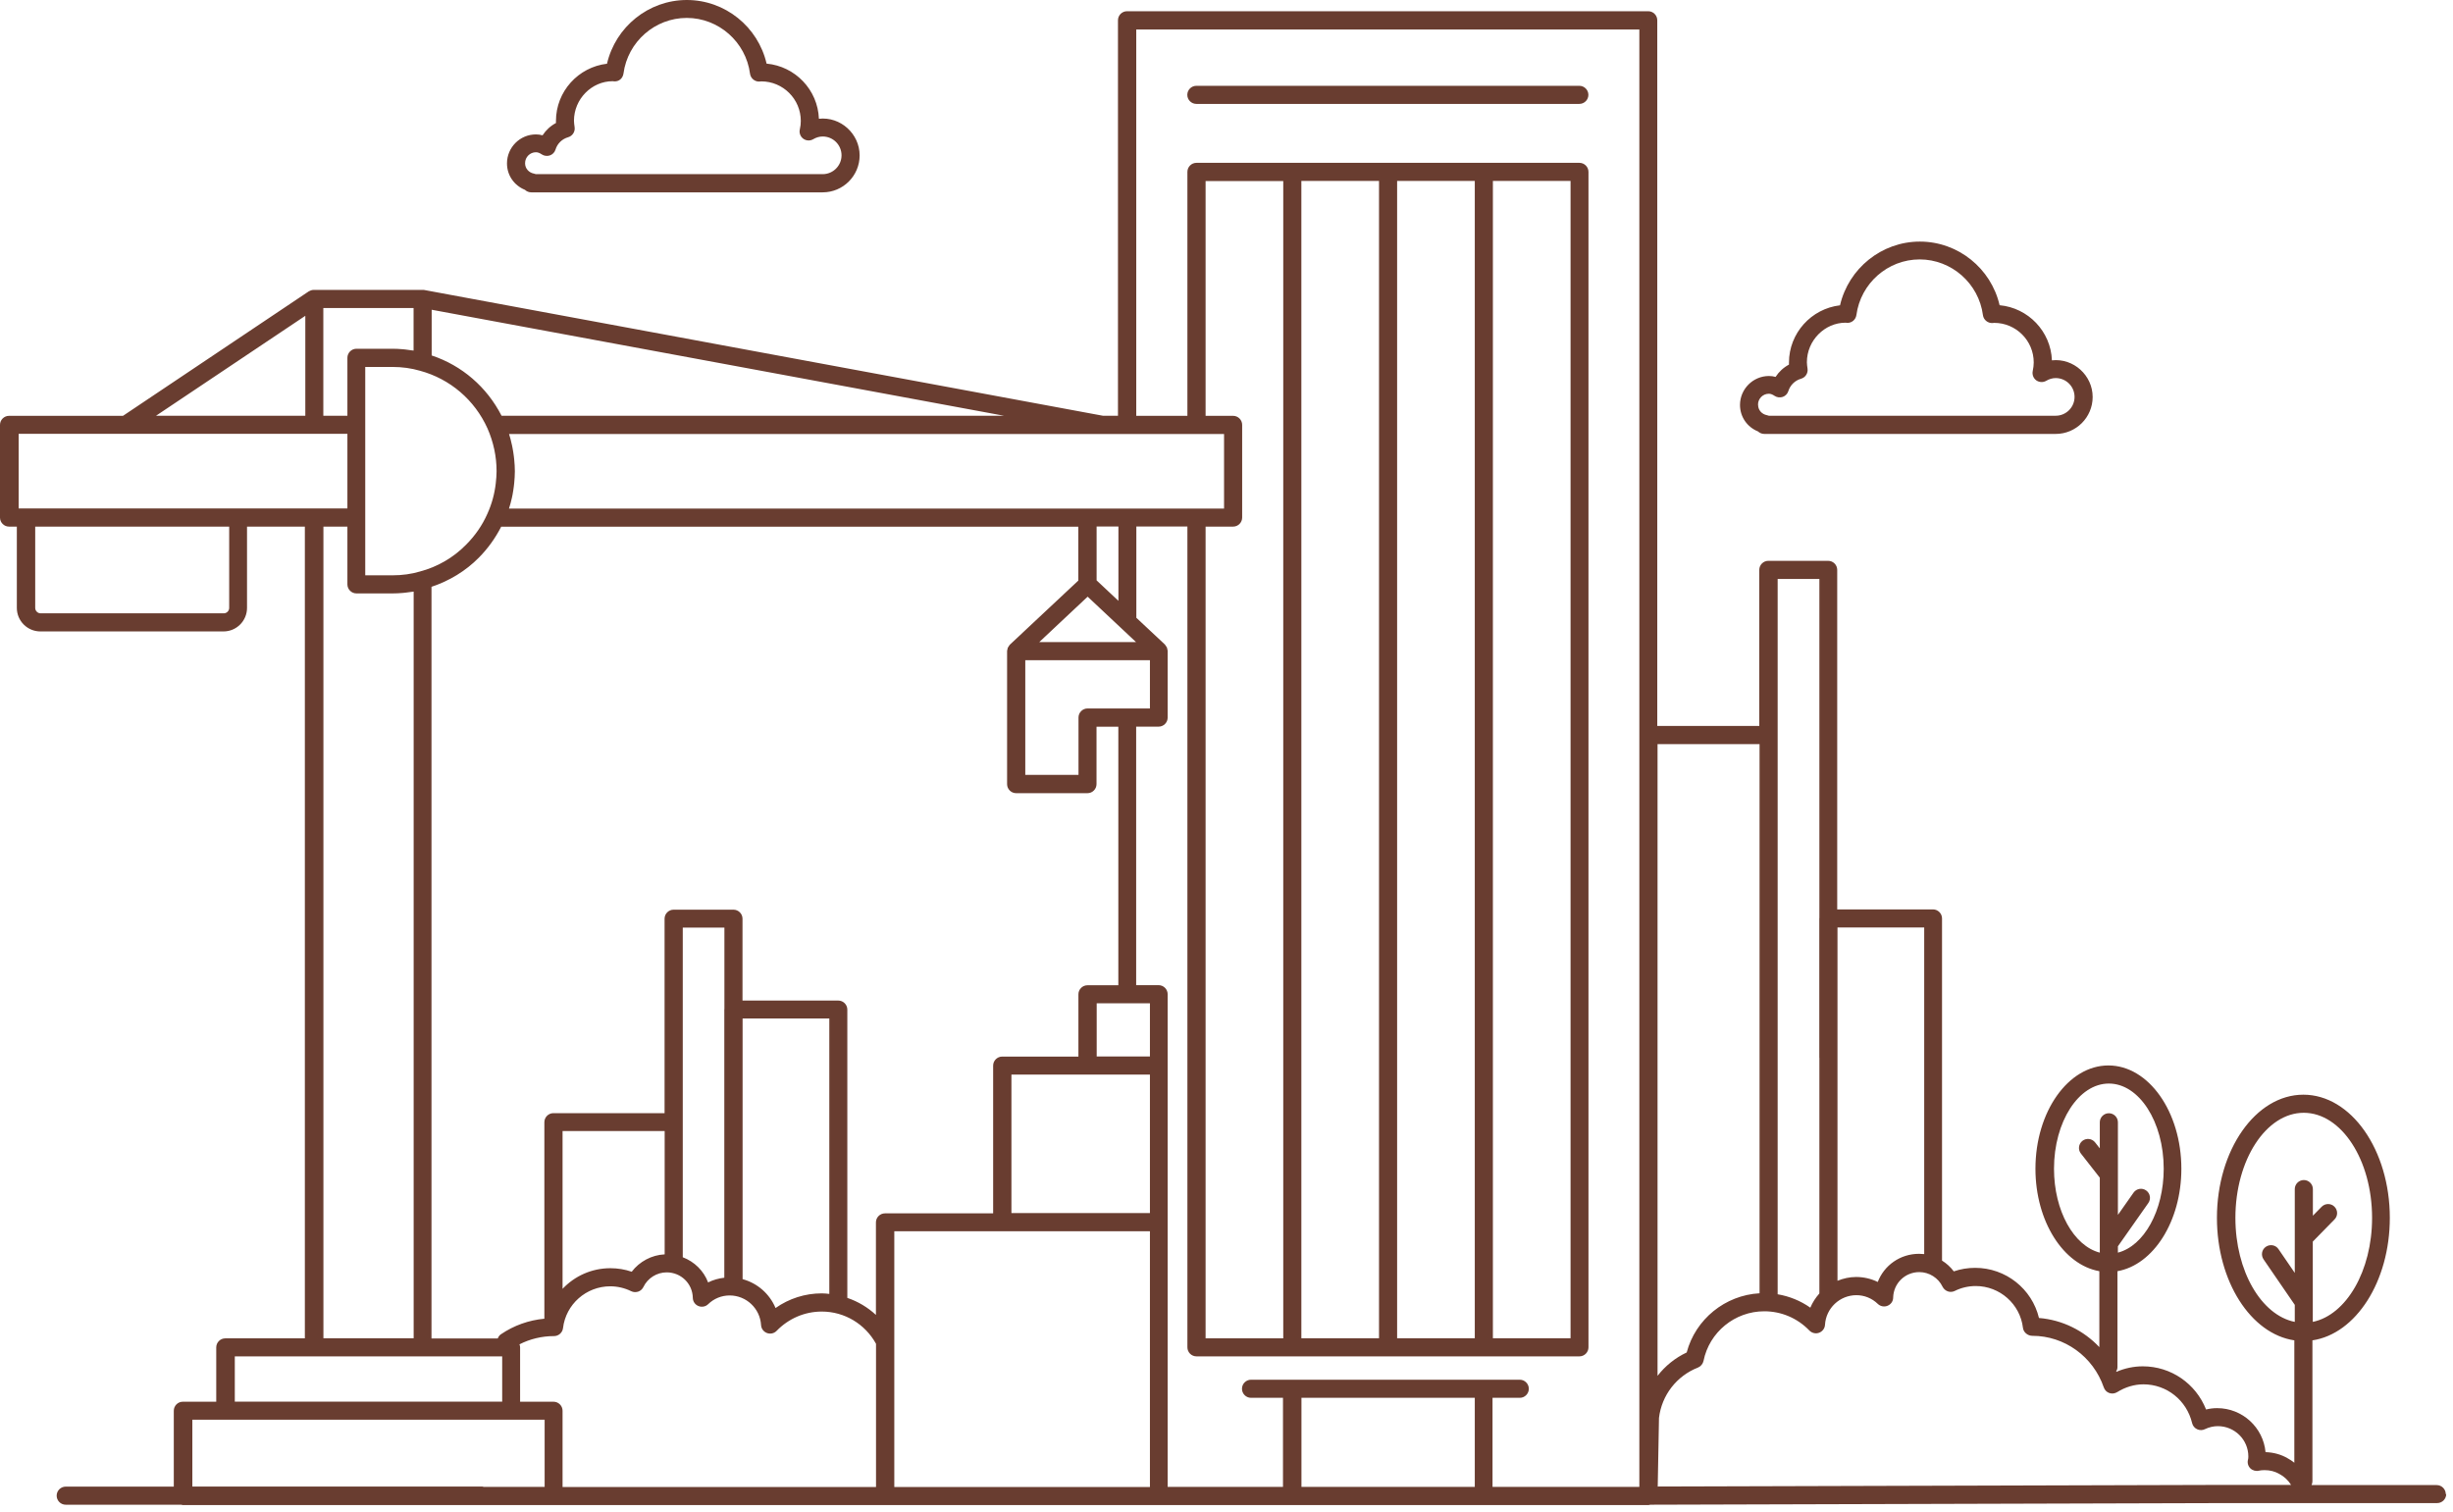<?xml version="1.0" encoding="UTF-8" standalone="no"?>
<!DOCTYPE svg PUBLIC "-//W3C//DTD SVG 1.1//EN" "http://www.w3.org/Graphics/SVG/1.1/DTD/svg11.dtd">
<svg width="100%" height="100%" viewBox="0 0 271 167" version="1.1" xmlns="http://www.w3.org/2000/svg" xmlns:xlink="http://www.w3.org/1999/xlink" xml:space="preserve" xmlns:serif="http://www.serif.com/" style="fill-rule:evenodd;clip-rule:evenodd;stroke-linejoin:round;stroke-miterlimit:2;">
    <g transform="matrix(1,0,0,1,-114.87,-166.86)">
        <path d="M246.04,177.34C246.04,176.79 246.49,176.34 247.04,176.34L289.35,176.34C289.9,176.34 290.35,176.79 290.35,177.34C290.35,177.89 289.9,178.34 289.35,178.34L247.04,178.34C246.49,178.34 246.04,177.89 246.04,177.34ZM170.88,184.91C170.88,183.15 172.31,181.71 174.08,181.71C174.32,181.71 174.57,181.74 174.81,181.81C175.18,181.24 175.69,180.77 176.29,180.45L176.29,180.23C176.29,176.96 178.76,174.27 181.93,173.9C182.87,169.83 186.52,166.86 190.75,166.86C194.98,166.86 198.62,169.82 199.56,173.89C202.72,174.18 205.22,176.78 205.34,179.98C207.73,179.72 209.84,181.64 209.84,184.03C209.84,186.28 208.01,188.11 205.76,188.11L173.56,188.11C173.29,188.11 173.04,188 172.86,187.83C171.67,187.35 170.88,186.22 170.88,184.92L170.88,184.91ZM172.88,184.91C172.88,185.46 173.28,185.93 173.86,186.04C173.93,186.05 174,186.08 174.07,186.1L205.76,186.1C206.9,186.1 207.84,185.17 207.84,184.02C207.84,182.87 206.91,181.94 205.76,181.94C205.4,181.94 205.05,182.04 204.71,182.24C204.37,182.44 203.94,182.42 203.62,182.19C203.3,181.96 203.14,181.55 203.23,181.17C203.31,180.83 203.34,180.52 203.34,180.22C203.34,177.81 201.38,175.85 198.97,175.85C198.91,175.86 198.84,175.87 198.77,175.87C198.27,175.9 197.8,175.52 197.73,175C197.27,171.49 194.26,168.84 190.74,168.84C187.22,168.84 184.22,171.48 183.75,174.98C183.68,175.49 183.28,175.88 182.73,175.85C182.69,175.85 182.6,175.84 182.56,175.83C180.24,175.83 178.28,177.8 178.28,180.2C178.28,180.42 178.32,180.66 178.35,180.9C178.43,181.4 178.12,181.88 177.64,182.02C176.97,182.21 176.44,182.72 176.24,183.39C176.15,183.69 175.91,183.93 175.62,184.03C175.32,184.13 174.99,184.09 174.73,183.92C174.49,183.76 174.29,183.68 174.08,183.68C173.42,183.68 172.88,184.22 172.88,184.88L172.88,184.91ZM307.1,211.6C307.1,209.84 308.54,208.4 310.3,208.4C310.54,208.4 310.79,208.43 311.03,208.5C311.4,207.93 311.91,207.46 312.51,207.14L312.51,206.92C312.51,203.66 314.98,200.96 318.15,200.59C319.09,196.52 322.74,193.55 326.97,193.55C331.2,193.55 334.84,196.51 335.78,200.58C338.94,200.87 341.44,203.47 341.56,206.67C343.95,206.41 346.06,208.33 346.06,210.72C346.06,212.97 344.23,214.8 341.98,214.8L309.78,214.8C309.51,214.8 309.27,214.69 309.08,214.52C307.89,214.04 307.1,212.91 307.1,211.6ZM309.1,211.6C309.1,212.15 309.5,212.62 310.08,212.73C310.15,212.74 310.22,212.77 310.29,212.79L341.98,212.79C343.12,212.79 344.06,211.86 344.06,210.71C344.06,209.56 343.13,208.63 341.98,208.63C341.62,208.63 341.27,208.73 340.93,208.93C340.59,209.13 340.16,209.11 339.83,208.88C339.51,208.65 339.36,208.24 339.44,207.85C339.51,207.52 339.55,207.21 339.55,206.9C339.55,204.49 337.59,202.53 335.18,202.53C335.12,202.54 335.05,202.55 334.98,202.55C334.48,202.57 334.01,202.2 333.94,201.68C333.48,198.17 330.47,195.52 326.95,195.52C323.43,195.52 320.43,198.16 319.96,201.66C319.89,202.17 319.45,202.55 318.94,202.53C318.9,202.53 318.81,202.52 318.77,202.51C316.45,202.51 314.49,204.48 314.49,206.88C314.49,207.11 314.53,207.35 314.56,207.58C314.64,208.08 314.33,208.56 313.85,208.7C313.18,208.89 312.65,209.4 312.44,210.07C312.35,210.37 312.11,210.61 311.82,210.71C311.52,210.81 311.19,210.77 310.93,210.6C310.69,210.44 310.49,210.36 310.29,210.36C309.63,210.36 309.09,210.9 309.09,211.56L309.1,211.6ZM385.12,331.92C385.12,332.47 384.67,332.92 384.12,332.92L360.71,332.92L297.18,333.1C297.12,333.11 297.06,333.14 296.99,333.14L135.08,333.14C135.01,333.14 134.95,333.11 134.89,333.1L122.13,333.1C121.58,333.1 121.13,332.65 121.13,332.1C121.13,331.55 121.58,331.1 122.13,331.1L134.07,331.1L134.07,322.72C134.07,322.17 134.52,321.72 135.07,321.72L138.76,321.72L138.76,315.72C138.76,315.17 139.21,314.72 139.76,314.72L148.55,314.72L148.55,225.04L142.16,225.04L142.16,234.02C142.16,235.45 141,236.62 139.56,236.62L119.33,236.62C117.9,236.62 116.73,235.46 116.73,234.02L116.73,225.04L115.87,225.04C115.32,225.04 114.87,224.59 114.87,224.04L114.87,213.8C114.87,213.25 115.32,212.8 115.87,212.8L128.46,212.8L148.98,199.05C148.98,199.05 149.07,199.02 149.11,198.99C149.14,198.98 149.17,198.97 149.2,198.95C149.3,198.91 149.39,198.89 149.49,198.89L161.56,198.89C161.61,198.89 161.65,198.88 161.7,198.89L236.71,212.79L238.38,212.79L238.38,169.1C238.38,168.55 238.83,168.1 239.38,168.1L296.96,168.1C297.51,168.1 297.96,168.55 297.96,169.1L297.96,247.06L309.23,247.06L309.23,229.82C309.23,229.27 309.68,228.82 310.23,228.82L316.84,228.82C317.39,228.82 317.84,229.27 317.84,229.82L317.84,267.33L328.42,267.33C328.97,267.33 329.42,267.78 329.42,268.33L329.42,306.13C329.92,306.44 330.36,306.84 330.72,307.32C331.47,307.06 332.27,306.93 333.08,306.93C336.47,306.93 339.36,309.26 340.13,312.47C342.72,312.68 345.07,313.86 346.8,315.69L346.8,307.3C342.83,306.6 339.74,301.8 339.74,295.98C339.74,289.69 343.36,284.57 347.8,284.57C352.24,284.57 355.86,289.69 355.86,295.98C355.86,301.79 352.77,306.6 348.8,307.3L348.8,317.9C348.8,318.08 348.74,318.23 348.66,318.38C348.66,318.39 348.68,318.41 348.68,318.42C349.61,318.02 350.6,317.81 351.6,317.81C354.72,317.81 357.46,319.72 358.59,322.58C358.99,322.48 359.4,322.43 359.81,322.43C362.61,322.43 364.91,324.57 365.16,327.29C366.05,327.32 366.9,327.55 367.62,327.98C367.88,328.12 368.11,328.28 368.34,328.46L368.34,314.94C363.54,314.23 359.79,308.43 359.79,301.41C359.79,293.91 364.07,287.8 369.34,287.8C374.61,287.8 378.89,293.9 378.89,301.41C378.89,308.43 375.14,314.23 370.34,314.94L370.34,330.51C370.34,330.66 370.3,330.8 370.24,330.93L384.07,330.93C384.62,330.93 385.07,331.38 385.07,331.93L385.12,331.92ZM346.85,305.25L346.85,296.97L344.76,294.3C344.42,293.87 344.5,293.24 344.93,292.9C345.37,292.56 345.99,292.64 346.33,293.07L346.85,293.73L346.85,290.85C346.85,290.3 347.3,289.85 347.85,289.85C348.4,289.85 348.85,290.3 348.85,290.85L348.85,301.08L350.58,298.62C350.9,298.17 351.52,298.06 351.97,298.38C352.42,298.7 352.53,299.32 352.21,299.77L348.85,304.55L348.85,305.25C351.72,304.51 353.91,300.64 353.91,295.98C353.91,290.79 351.19,286.57 347.85,286.57C344.51,286.57 341.79,290.79 341.79,295.98C341.79,300.64 343.98,304.51 346.85,305.25ZM140.19,225.04L118.76,225.04L118.76,234.02C118.76,234.35 119.03,234.62 119.36,234.62L139.59,234.62C139.92,234.62 140.19,234.35 140.19,234.02L140.19,225.04ZM368.39,312.89L368.39,311.02L364.94,305.99C364.63,305.53 364.74,304.91 365.2,304.6C365.66,304.29 366.28,304.4 366.59,304.86L368.39,307.49L368.39,298.23C368.39,297.68 368.84,297.23 369.39,297.23C369.94,297.23 370.39,297.68 370.39,298.23L370.39,301.17L371.36,300.18C371.75,299.79 372.38,299.78 372.77,300.17C373.16,300.56 373.17,301.19 372.78,301.58L370.38,304.03L370.38,312.9C374.07,312.14 376.93,307.28 376.93,301.41C376.93,295.01 373.54,289.8 369.38,289.8C365.22,289.8 361.83,295.01 361.83,301.41C361.83,307.29 364.69,312.15 368.38,312.9L368.39,312.89ZM317.87,269.33L317.87,308.36C318.51,308.1 319.2,307.94 319.93,307.94C320.77,307.94 321.58,308.13 322.32,308.49C323.02,306.66 324.79,305.38 326.88,305.38C327.07,305.38 327.26,305.39 327.45,305.41L327.45,269.33L317.87,269.33ZM311.26,230.82L311.26,309.85C312.56,310.07 313.79,310.57 314.87,311.33C315.11,310.75 315.46,310.22 315.87,309.76L315.87,283.76C315.87,283.76 315.86,283.72 315.86,283.69L315.86,268.33C315.86,268.33 315.87,268.29 315.87,268.26L315.87,230.82L311.26,230.82ZM297.99,249.07L297.99,318.86C298.84,317.77 299.93,316.88 301.21,316.28C302.18,312.61 305.45,309.95 309.26,309.74L309.26,249.07L297.99,249.07ZM240.41,212.8L246.05,212.8L246.05,185.85C246.05,185.3 246.5,184.85 247.05,184.85L289.36,184.85C289.91,184.85 290.36,185.3 290.36,185.85L290.36,315.71C290.36,316.26 289.91,316.71 289.36,316.71L247.05,316.71C246.5,316.71 246.05,316.26 246.05,315.71L246.05,225.03L240.41,225.03L240.41,235.11L243.57,238.07L243.57,238.08C243.63,238.14 243.67,238.21 243.71,238.28C243.73,238.32 243.77,238.35 243.79,238.4C243.81,238.44 243.81,238.49 243.82,238.54C243.84,238.62 243.87,238.7 243.87,238.78L243.87,246.14C243.87,246.69 243.42,247.14 242.87,247.14L240.39,247.14L240.39,275.7L242.87,275.7C243.42,275.7 243.87,276.15 243.87,276.7L243.87,331.13L256.61,331.13L256.61,321.29L253.08,321.29C252.53,321.29 252.08,320.84 252.08,320.29C252.08,319.74 252.53,319.29 253.08,319.29L282.77,319.29C283.32,319.29 283.77,319.74 283.77,320.29C283.77,320.84 283.32,321.29 282.77,321.29L279.76,321.29L279.76,331.13L295.98,331.13L295.98,170.12L240.4,170.12L240.4,212.81L240.41,212.8ZM224.59,300.89L224.59,284.59C224.59,284.04 225.04,283.59 225.59,283.59L234.01,283.59L234.01,276.71C234.01,276.16 234.46,275.71 235.01,275.71L238.42,275.71L238.42,247.15L236.01,247.15L236.01,253.49C236.01,254.04 235.56,254.49 235.01,254.49L227.13,254.49C226.58,254.49 226.13,254.04 226.13,253.49L226.13,238.8C226.13,238.72 226.16,238.64 226.18,238.56C226.19,238.51 226.19,238.46 226.21,238.42C226.23,238.38 226.26,238.34 226.29,238.3C226.33,238.23 226.37,238.16 226.43,238.1L226.43,238.09L234,231L234,225.05L170.24,225.05C169.6,226.3 168.78,227.45 167.77,228.47C166.31,229.95 164.5,231.04 162.54,231.69L162.54,314.73L169.86,314.73C169.93,314.55 170.04,314.38 170.21,314.27C171.65,313.29 173.29,312.71 175.01,312.55L175.01,290.84C175.01,290.29 175.46,289.84 176.01,289.84L188.29,289.84L188.29,268.36C188.29,267.81 188.74,267.36 189.29,267.36L195.9,267.36C196.45,267.36 196.9,267.81 196.9,268.36L196.9,277.4L207.48,277.4C208.03,277.4 208.48,277.85 208.48,278.4L208.48,310.25C209.66,310.65 210.73,311.29 211.64,312.13L211.64,301.91C211.64,301.36 212.09,300.91 212.64,300.91L224.58,300.91L224.59,300.89ZM177.02,322.72L177.02,331.14L211.65,331.14L211.65,315.32C210.44,313.13 208.17,311.76 205.66,311.76C203.78,311.76 202,312.52 200.67,313.89C200.39,314.18 199.97,314.27 199.6,314.13C199.23,313.99 198.97,313.65 198.95,313.25C198.84,311.42 197.32,309.98 195.48,309.98C194.59,309.98 193.75,310.32 193.11,310.94C192.83,311.22 192.4,311.3 192.03,311.15C191.66,311 191.42,310.65 191.41,310.25C191.38,308.67 190.11,307.43 188.52,307.43C187.43,307.43 186.42,308.07 185.95,309.05C185.83,309.29 185.62,309.48 185.37,309.56C185.12,309.64 184.84,309.63 184.6,309.51C183.89,309.16 183.09,308.97 182.29,308.97C179.63,308.97 177.38,310.96 177.07,313.59C177.01,314.09 176.58,314.47 176.08,314.47C174.72,314.47 173.42,314.79 172.26,315.38C172.3,315.49 172.33,315.6 172.33,315.72L172.33,321.72L176.02,321.72C176.57,321.72 177.02,322.17 177.02,322.72ZM206.49,279.38L196.91,279.38L196.91,308.18C198.55,308.62 199.9,309.81 200.55,311.37C202.04,310.32 203.81,309.75 205.66,309.75C205.94,309.75 206.21,309.78 206.49,309.81L206.49,279.38ZM194.91,269.34L190.3,269.34L190.3,305.76C191.59,306.25 192.61,307.25 193.1,308.54C193.66,308.26 194.27,308.09 194.89,308.02L194.89,278.39C194.89,278.39 194.9,278.35 194.9,278.32L194.9,269.35L194.91,269.34ZM188.3,291.82L177.02,291.82L177.02,309.25C178.35,307.84 180.23,306.97 182.3,306.97C183.11,306.97 183.91,307.1 184.66,307.36C185.52,306.23 186.86,305.51 188.3,305.44L188.3,291.82ZM155.22,230.42L158.23,230.42C159.3,230.42 160.32,230.28 161.26,230C163.2,229.49 164.95,228.47 166.35,227.05C167.35,226.05 168.15,224.9 168.71,223.63C169.2,222.55 169.51,221.42 169.64,220.26C169.69,219.81 169.73,219.36 169.73,218.91C169.73,217.3 169.39,215.71 168.73,214.2C167.31,211.04 164.59,208.72 161.27,207.82C160.31,207.54 159.29,207.4 158.22,207.4L155.22,207.4L155.22,230.42ZM171.42,215.99C171.44,216.1 171.46,216.22 171.49,216.33C171.55,216.64 171.6,216.96 171.64,217.28C171.66,217.4 171.67,217.52 171.68,217.65C171.72,218.07 171.75,218.49 171.75,218.92C171.75,219.35 171.72,219.78 171.68,220.21C171.67,220.33 171.65,220.45 171.64,220.57C171.6,220.9 171.55,221.22 171.49,221.54C171.47,221.65 171.45,221.76 171.42,221.87C171.33,222.27 171.23,222.66 171.1,223.05L250.1,223.05L250.1,214.81L171.11,214.81C171.23,215.2 171.34,215.6 171.42,216L171.42,215.99ZM248.06,212.8L251.1,212.8C251.65,212.8 252.1,213.25 252.1,213.8L252.1,224.04C252.1,224.59 251.65,225.04 251.1,225.04L248.06,225.04L248.06,314.72L256.64,314.72L256.64,186.86L248.06,186.86L248.06,212.81L248.06,212.8ZM258.64,186.85L258.64,314.71L267.22,314.71L267.22,186.85L258.64,186.85ZM269.22,186.85L269.22,314.71L277.8,314.71L277.8,186.85L269.22,186.85ZM279.8,186.85L279.8,314.71L288.38,314.71L288.38,186.85L279.8,186.85ZM241.91,245.14L241.91,239.8L228.14,239.8L228.14,252.47L234.02,252.47L234.02,246.13C234.02,245.58 234.47,245.13 235.02,245.13L241.9,245.13L241.91,245.14ZM240.38,237.8L235.03,232.78L229.68,237.8L240.39,237.8L240.38,237.8ZM238.43,233.24L238.43,225.03L236.02,225.03L236.02,230.98L238.43,233.24ZM241.91,277.7L236.03,277.7L236.03,283.58L241.91,283.58L241.91,277.7ZM226.61,300.88L241.91,300.88L241.91,285.58L226.61,285.58L226.61,300.88ZM225.78,212.79L162.56,201.08L162.56,206.13C165.9,207.24 168.66,209.62 170.28,212.79L225.78,212.79ZM150.6,212.79L153.25,212.79L153.25,206.39C153.25,205.84 153.7,205.39 154.25,205.39L158.25,205.39C158.61,205.39 158.97,205.41 159.32,205.44C159.43,205.44 159.54,205.46 159.64,205.47C159.89,205.5 160.13,205.53 160.37,205.57C160.43,205.57 160.49,205.58 160.56,205.59L160.56,200.89L150.59,200.89L150.59,212.8L150.6,212.79ZM132.11,212.79L148.6,212.79L148.6,201.75L132.11,212.79ZM116.93,223.03L153.25,223.03L153.25,214.79L116.93,214.79L116.93,223.03ZM150.6,314.71L160.57,314.71L160.57,232.22C160.52,232.22 160.46,232.23 160.4,232.24C160.15,232.28 159.89,232.31 159.64,232.34C159.54,232.35 159.44,232.36 159.33,232.37C158.98,232.4 158.62,232.42 158.25,232.42L154.25,232.42C153.7,232.42 153.25,231.97 153.25,231.42L153.25,225.04L150.6,225.04L150.6,314.72L150.6,314.71ZM140.81,321.71L170.35,321.71L170.35,316.71L140.81,316.71L140.81,321.71ZM175.04,331.13L175.04,323.71L136.12,323.71L136.12,331.09L168.12,331.09C168.19,331.09 168.25,331.12 168.31,331.13L175.04,331.13ZM241.91,331.14L241.91,302.89L213.67,302.89L213.67,331.14L241.91,331.14ZM277.8,331.13L277.8,321.29L258.65,321.29L258.65,331.13L277.8,331.13ZM298.03,331.09L360.73,330.91L367.98,330.91C367.67,330.41 367.23,329.99 366.7,329.71C366.21,329.42 365.65,329.28 365.06,329.28C364.81,329.28 364.59,329.3 364.43,329.34C364.09,329.42 363.73,329.32 363.48,329.08C363.23,328.83 363.13,328.47 363.22,328.13C363.25,328.03 363.26,327.9 363.26,327.77C363.26,325.92 361.75,324.42 359.89,324.42C359.4,324.42 358.91,324.54 358.47,324.75C358.2,324.89 357.88,324.89 357.6,324.76C357.32,324.63 357.12,324.38 357.05,324.09C356.45,321.56 354.24,319.8 351.67,319.8C350.67,319.8 349.67,320.1 348.77,320.66C348.51,320.82 348.19,320.86 347.9,320.76C347.61,320.66 347.39,320.43 347.29,320.14C346.12,316.73 342.95,314.44 339.4,314.44C338.89,314.44 338.42,314.06 338.36,313.56C338.05,310.93 335.8,308.94 333.14,308.94C332.33,308.94 331.53,309.13 330.83,309.48C330.59,309.6 330.31,309.62 330.06,309.53C329.81,309.44 329.6,309.26 329.48,309.02C329.01,308.04 328,307.4 326.91,307.4C325.33,307.4 324.06,308.64 324.02,310.22C324.02,310.62 323.77,310.97 323.4,311.12C323.03,311.27 322.61,311.19 322.32,310.91C321.68,310.29 320.84,309.95 319.96,309.95C318.12,309.95 316.6,311.39 316.49,313.22C316.47,313.62 316.21,313.96 315.84,314.1C315.47,314.24 315.05,314.14 314.77,313.86C313.44,312.48 311.66,311.73 309.78,311.73C306.53,311.73 303.71,314.03 303.07,317.21C303,317.54 302.77,317.82 302.45,317.95C300.1,318.87 298.45,321 298.15,323.51L298.01,331.11L298.03,331.09Z" style="fill:rgb(105,61,48);fill-rule:nonzero;"/>
    </g>
</svg>
